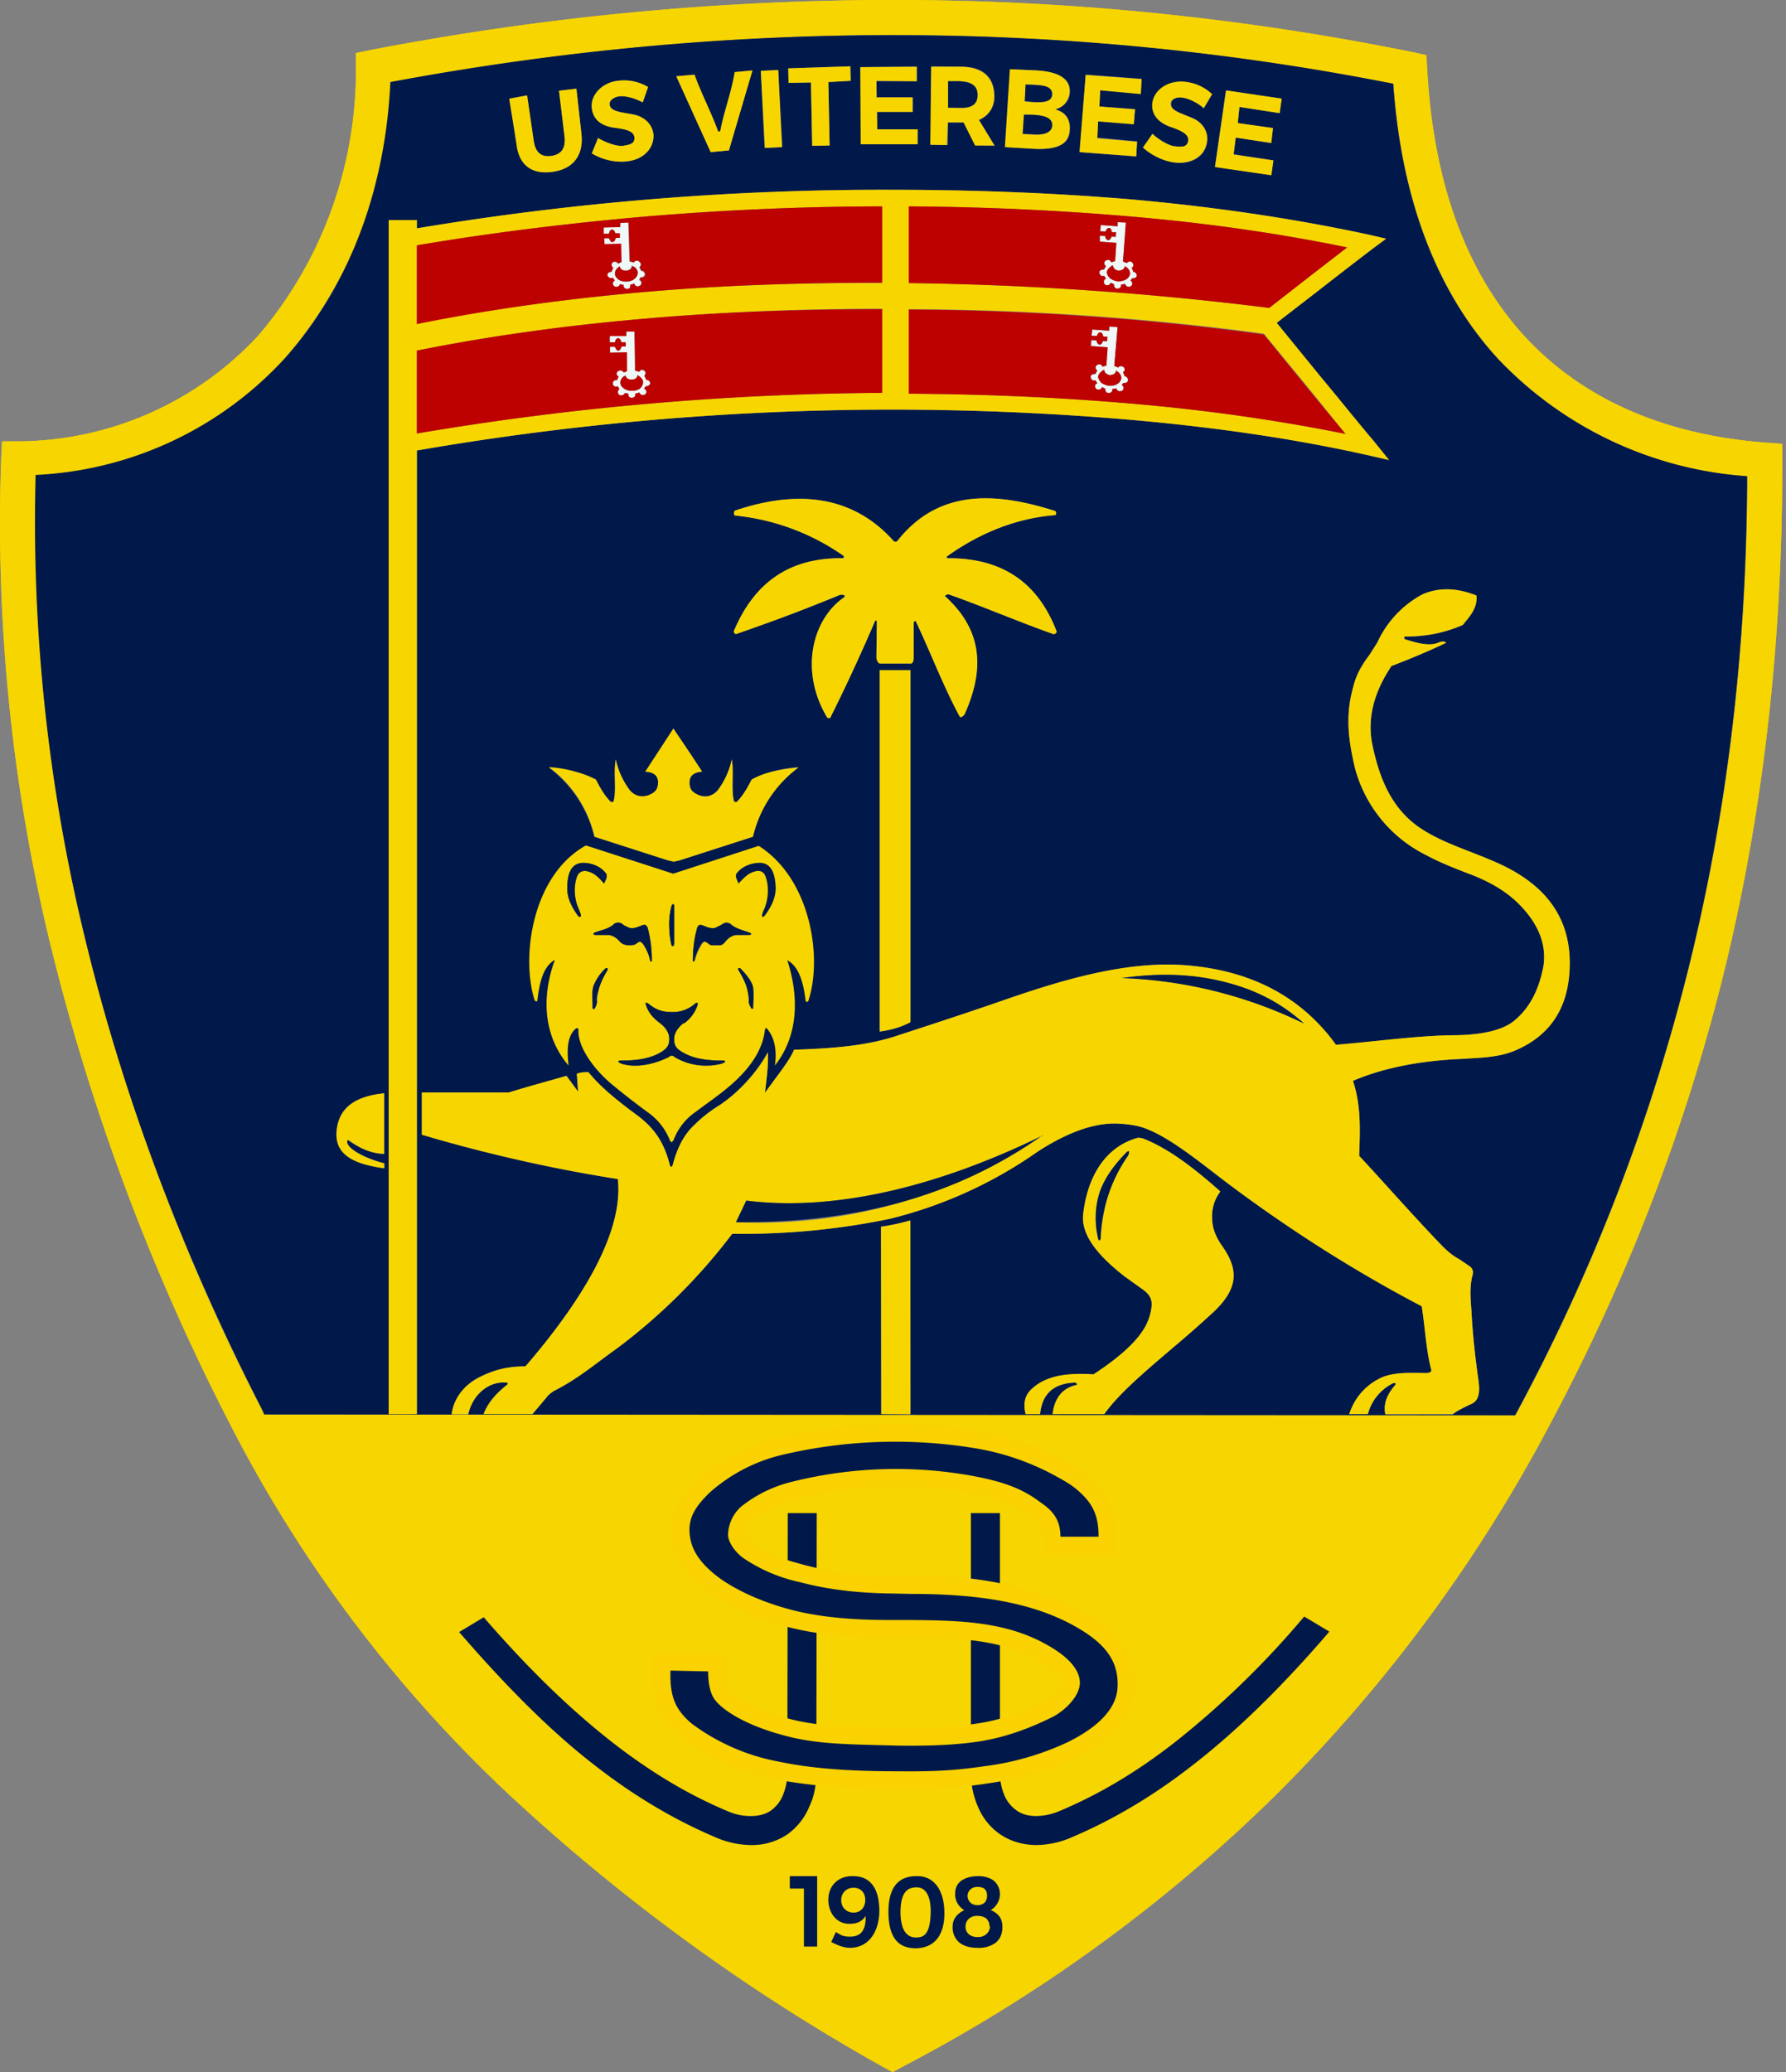 <svg xmlns="http://www.w3.org/2000/svg" width="431" height="500" fill="none"><rect width="100%" height="100%" fill="#808080" stroke="none"/><path fill="#F7D500" fill-rule="evenodd" d="M89.3 12.1A666.3 666.3 0 0 1 216.3 0 630 630 0 0 1 341 12.6l3.2.7.2 3.2c1.5 28.4 9.9 49.6 23.2 64.3 14.4 15.8 34.6 24.2 58.5 26l4 .3v3.9c.1 47.1-5.3 89.3-15.1 127.7-9.9 38.5-24 73.3-41.3 105.6a367.7 367.7 0 0 1-66 89 377 377 0 0 1-90.3 65.6l-2 1.1-2-1.1a466.5 466.5 0 0 1-91-66.3 326 326 0 0 1-66.8-88.8 525 525 0 0 1-43.7-117A430.5 430.5 0 0 1 .3 110.5l.2-4h3.9a79.5 79.5 0 0 0 58-25.6 98.6 98.6 0 0 0 23.5-64.7v-3.4l3.4-.7Zm276.3 329.4-301.8-.2-.7-1.3a516.6 516.6 0 0 1-43-115.1A423 423 0 0 1 8.7 114.7a87 87 0 0 0 60-28.2 105.9 105.9 0 0 0 25.6-66.7c41.2-7.7 82-11.4 122.2-11.4 40.7.1 80.8 4.1 119.8 11.8 2 28.8 11 50.8 25.2 66.3a91.5 91.5 0 0 0 60.2 28.4c-.1 44.7-5.5 85-14.9 121.7a461 461 0 0 1-41.1 105Z" clip-rule="evenodd"/><path fill="#F7D500" fill-rule="evenodd" d="M89.3 12.1A666.3 666.3 0 0 1 216.3 0 630 630 0 0 1 341 12.6l3.2.7.2 3.2c1.5 28.4 9.9 49.6 23.2 64.3 14.4 15.8 34.6 24.2 58.5 26l4 .3v3.9c.1 47.1-5.3 89.3-15.1 127.7-9.9 38.5-24 73.3-41.3 105.6a367.7 367.7 0 0 1-66 89 377 377 0 0 1-90.3 65.6l-2 1.1-2-1.1a466.5 466.5 0 0 1-91-66.3 326 326 0 0 1-66.8-88.8 525 525 0 0 1-43.7-117A430.5 430.5 0 0 1 .3 110.5l.2-4h3.9a79.5 79.5 0 0 0 58-25.6 98.6 98.6 0 0 0 23.5-64.7v-3.4l3.4-.7Zm82 372.2c-4.5-3.2-8.2-7.3-9-13-.9-6 1.8-10 5.8-14 5.4-5.5 13-8.5 20.2-10.5a123 123 0 0 1 48.7-1.3 66.4 66.4 0 0 1 20.2 7.2 27 27 0 0 1 8 6.1c3.2 3.6 4.2 7.4 4.2 12v4.3l-17.7-.2v-4.1c-.1-2.8-1.4-3.6-3.5-5.1-4.2-3.2-8.9-4.4-14-5.4a101 101 0 0 0-41.7 1.3 28.3 28.3 0 0 0-11 5.2c-.8.7-1.6 2.3-1.6 3.4.2.7 1.5 2 2 2.5 2.8 1.9 5.4 3 8.2 3.8v-11.4h7v13.3c5.9 1.4 12 1.8 18 1.8l4.7.2c4.7 0 9.6.2 14.5.6v-16h7v17a63 63 0 0 1 18.8 6c7.7 4 14 9.4 13.9 18.8-.2 8.4-7.7 14-14.5 17.4a66 66 0 0 1-18 5.7c.1 1.1.4 2.2.8 3.1.7 1.7 1.7 3 3 3.9 1.4.9 3 1.3 4.9 1.3 1.7 0 3.7-.4 5.8-1.3a124 124 0 0 0 27.9-16.7c9.8-7.7 19.9-17.3 30.8-30l6 3.6a236.1 236.1 0 0 1-32.6 32c-10.2 7.9-20 13.6-29.4 17.6a22 22 0 0 1-8.5 1.8c-3.3 0-6.3-.9-8.7-2.5-2.5-1.7-4.4-4-5.6-7-.7-1.4-1.1-3-1.3-4.8a213.8 213.8 0 0 1-37.8-.2c-.3 1.8-.7 3.5-1.4 5-1.2 3-3.1 5.3-5.5 7a15.4 15.4 0 0 1-8.7 2.5 22 22 0 0 1-8.6-1.8c-9.4-4-19.2-9.7-29.4-17.7-10.2-7.9-21-18.7-32.4-31.9l6-3.6c10.8 12.7 20.8 22.3 30.7 30 9.7 7.6 19 13 27.8 16.7 2.2 1 4.1 1.3 5.9 1.3 1.8 0 3.5-.4 4.8-1.3a8.5 8.5 0 0 0 3-3.9c.4-1 .7-2 .9-3.2l-2.7-.5a55 55 0 0 1-23.1-10.3c-5.4-4.5-6.7-9.2-6.5-16l.2-4.2 17.4.4v4c0 1 0 3.7.8 4.5 2.8 3.2 9.7 5.7 14 7v-22.1a57.9 57.9 0 0 1-18.7-8.3Zm194.3-42.8-301.8-.2-.7-1.3a516.6 516.6 0 0 1-43-115.1A423 423 0 0 1 8.7 114.7a87 87 0 0 0 60-28.2 105.9 105.9 0 0 0 25.6-66.7c41.2-7.7 82-11.4 122.2-11.4 40.7.1 80.8 4.1 119.8 11.8 2 28.8 11 50.8 25.2 66.3a91.5 91.5 0 0 0 60.2 28.4c-.1 44.7-5.5 85-14.9 121.7a461 461 0 0 1-41.1 105ZM214.3 461.3c0-5.9 2.5-8.7 7-8.6 3.9 0 6.6 3.1 6.6 9 0 5.7-2.8 8.4-7 8.4-4.5 0-6.6-3.1-6.6-8.8Zm16.2-4.4c0-1.5.6-2.6 1.8-3.3 1-.6 2.3-.9 3.8-.9s2.7.4 3.6 1c1 .8 1.6 2 1.6 3.3 0 1.6-.8 3-2.2 3.9 1.9.8 2.8 2.1 2.8 4 0 1.8-.6 3-1.8 4a7 7 0 0 1-4.2 1.1c-1.8 0-3.2-.4-4.3-1.2a4.7 4.7 0 0 1-1.7-4c0-1.8 1-3 2.8-4a4.4 4.4 0 0 1-2.2-3.9ZM194 469.8v-14.1h-3.4v-3h6.6v17H194Zm6-11.4c0-3.5 2.4-5.8 5.8-5.7 4.1 0 6.4 2.8 6.4 8.4 0 4.2-2 8.8-7 8.9-1.6 0-3-.6-4.6-1.4l1.1-2.4c1 .5 1.4 1.1 3.4 1.1 2.3 0 3.9-1.1 3.8-5-1.1 1.7-2.6 1.9-4 1.9-3 0-5-2.6-5-5.8Z" clip-rule="evenodd"/><path fill="#00194A" fill-rule="evenodd" d="M93.8 341.2V53.1h6.8v2a682.2 682.2 0 0 1 114.8-9.3c19 0 38.3.7 57.4 2.3 19.1 1.7 38.3 4.4 57.4 8.5l4.3 1-3.5 2.6-12.3 9.5-10.6 8.2 11 13.5c4.2 5 8.3 10.2 12.4 15l3.7 4.6-5.7-1.3c-18-4-36.6-6.6-55.5-8.3a672.9 672.9 0 0 0-173.4 7.3v232.5h-6.8Zm56.4-84.5c-1-.2-1.6-.8-.1-.8 3.4 0 6.7-.4 9.4-2 1.3-.7 2.1-1.6 2-3.2 0-1.4-1-2.8-2.2-3.8a8.6 8.6 0 0 1-3.5-4.6c0-.3.2-.5.7-.1 1.6 1.3 3.1 2 5.6 2a8 8 0 0 0 5.6-2c.5-.4.8-.2.7 0-.6 2.3-2 3.6-3.5 4.7-1.3 1-2.2 2.4-2.2 3.8-.1 1.6.6 2.5 2 3.2 2.7 1.6 6 2 9.4 2 1.5 0 .8.6 0 .8-4 1.2-8 0-11.4-1.7-.1-.1-.2-.3-.6-.3-.3 0-.5.2-.6.3-2.7 1.4-7.4 3-11.3 1.7Zm12.2 24.2c1-3.7 2.6-7 4.9-9.2 2-2 3.7-3.4 6.3-5 5.3-3.5 9.6-8.9 11.7-12.8.2 3-.4 7-.7 9.8 2.3-3.3 6.1-7.9 7-10.4 8.5-.3 17-.8 24.6-3.3 8.9-2.9 17.8-5.8 26.7-8.9 14.5-5 30.5-9.7 45.2-8 14.2 1.5 26 7.5 34.3 19 9.4-.7 19.7-2.2 28-2.3 6.4 0 12-1 15-3.5 4.4-3.6 6.1-8.5 7-12.8 1.1-6.1-1.8-11.5-6.4-15.9-3.2-3-7-5-10.8-6.5-3.7-1.4-7.8-3-10.9-4.7a32.9 32.9 0 0 1-17.3-21c-1.4-6-2.5-12.2-.5-19.4.7-2.9 1.8-5.1 4-8l1.9-3a25 25 0 0 1 10.7-11.5c4.6-2.1 9.2-1.4 13.2.2.3 3-1.6 5-3.3 7.1-3.9 1.7-8.4 2.8-13.9 2.8-.3 0-.5.5.1.7 2.6.8 5.7 1.7 7.8.8.8-.3 1.4-.5 2 0-4.2 2-8.8 4-13.2 5.6-4.7 7-5.8 13.3-4.6 19.1 1.6 7.6 4.3 14.7 10.8 19.5 5.9 4.2 13.1 6 20.2 9.3 10 4.7 17 12.2 16.6 24.8-.3 9.6-4.5 16.4-13.2 20.1-4.1 1.7-8.3 1.7-12.7 2-9.6.4-18.7 2-26.4 5.3 2 6 1.7 12 1.5 18.1 6.7 7.2 12.6 14 20 21.7 1.1 1.2 2.7 2.5 4.1 3.2l2.5 1.7c.9.6 1 1.5.7 2.4-.7 2.8-.4 5.6-.2 8.6.3 5.7.9 11 1.7 16.7.3 2.2.3 4.6-1.6 5.5-1.5.7-3.6 1.7-4.6 2.6h-16.3c-.5-2.7.5-4.9 2.3-7 .5-.6-.2-.7-.5-.5a11.6 11.6 0 0 0-6 7.4h-4.5c1.4-4.2 4.2-7.2 8-8.9 3.3-1.3 7-1 10.7-1 .7 0 1.2-.3 1.1-.8-1.2-4.3-1.5-10.2-2.3-15.3-16.6-8.7-32-18.6-46.2-29.2-7.1-5.3-15.7-12.7-22.4-14.3-1.9-.4-3.9-.6-5.9-.6-5.9.1-12.2 2.9-18.3 6.8a106 106 0 0 1-35.6 16.2 174.8 174.8 0 0 1-38 3.6 139.6 139.6 0 0 1-28 27.8c-4.8 3.4-9 7-14.4 9.8a7 7 0 0 0-2 1.4l-3.8 4.5h-11.8c1-2.6 2.9-4.9 5.6-7 .5-.4.2-.6-.3-.6-4-.3-7.9 2.8-9 7.7h-4c.5-3.9 3-7.1 6.6-9 3.5-1.7 6.6-2.6 11.2-2.6 12.5-14.5 23.8-31.7 22.3-45.2a368.9 368.9 0 0 1-47.3-10.7v-10.2h21l13.9-4 2.8 3.8-.3-4.3c1-.4 1.9-.4 2.8-.4 2.8 3.5 6.8 6.8 11.2 10 3.6 2.6 6.8 5.8 8.4 12.3.2.8.6.7.8-.1Zm50.2 60.3V296a52 52 0 0 0 7-1.5l.1 46.8-7-.1Zm-148.8.1 301.8.2.6-1.1a461 461 0 0 0 40.5-103.8c9.4-36.8 14.8-77 14.9-121.7a91.5 91.5 0 0 1-60.2-28.4C347.2 71 338.2 49 336.2 20.2c-39-7.7-79-11.7-119.8-11.7-40.2-.1-81 3.6-122.2 11.3-1.2 26-10 49.5-25.6 66.8a87 87 0 0 1-60 28A423 423 0 0 0 20.2 225c9 37.9 23.2 76.3 43 115l.6 1.4Zm17.4-68.1c.4-6.3 5-8.7 11.5-9.4v14.7c-3-.3-5.4-1.1-8.3-3.1-.5-.5-.7-.2-.6.4.3 1.6 4.7 3.8 9 4.9v1.2c-6.6-1-12-2.8-11.6-8.7Zm95.9-121c4.7-11.1 12.9-17.7 26.3-17.5.3 0 .3-.6 0-.7a55.1 55.1 0 0 0-26-9.6c-.3 0-.4-1 0-1.2 15.4-5.2 28.6-3.5 38.3 7.4.2.2.6.1.8 0 9.8-12.5 23.4-12 38.1-7.3.4.2.3 1 0 1-8.9.7-17.7 4-26 9.9-.2 0-.1.5 0 .5 12.4-.1 21.6 5.1 26.4 17.7 0 .3-.5.7-.8.6-8.5-3-16.8-6.6-25.3-9.6-.3 0-1 .3-.8.5 9.5 8.6 9.2 18.3 4.7 28.4-.2.4-1 1-1.2.6-4-7.4-7-15.4-10.6-23-.1-.1-.5 0-.5.4v7.8c0 .7 0 2-.7 2h-7.3c-.6.1-1-.9-1-1.5l.1-8.6c0-.4-.3-.4-.5 0-3.3 7.7-6.9 15.5-10.7 23.1-.1.3-.7.2-.8 0-6.7-11.2-3.6-23.6 4-28.9.7-.5-.2-1-1.3-.5-8.5 3.5-16 6.3-24.7 9.3-.2 0-.6-.5-.5-.7Zm-29 41c.7-2.7-.1-6.8.5-10a19 19 0 0 0 3.4 7.5c1.5 1.7 3.5 1.9 5.3.8.9-.5 1.6-1.2 1.5-2.8 0-1.6-1.2-2.4-3-2.5l6.7-10.4 7 10.4c-2 .1-3.1 1-3.1 2.5 0 1.6.6 2.3 1.5 2.8 1.8 1 3.8.9 5.3-.8a19 19 0 0 0 3.4-7.4c.6 3.1-.2 7.2.5 10 0 .3.7.3.8.1 1.6-1.6 2.4-3.4 3.5-5.3a30 30 0 0 1 11.3-3 29 29 0 0 0-11 16.8l-17.7 5.7-1.4.3-1.4-.3-17.8-5.7a29 29 0 0 0-11-16.7c4 .4 8 1 11.4 2.9 1 2 2 3.7 3.5 5.3.1.2.7.2.8-.1Zm64.2 55.7v-87.2h7.4v84.9c-2.1 1.2-4.6 2-7.4 2.3Zm49.1 44c1.1-9.4 5.6-16.2 13-18.3.4-.1 1 0 1.4.1 6 2.4 12.2 7 18.7 12.8a9.8 9.8 0 0 0-2 6.4c0 2.4.9 4.6 2.4 6.7 1.6 2.3 2.8 4.6 2.8 7.2 0 4-3.1 7.3-6.2 10-8.4 7.8-20.1 16.4-25 23.4H254c.5-3.7 2.2-6.2 5.7-7 .5 0 0-.6-.3-.6-5.8.3-8 3.4-8.4 7.6h-3.5c-.5-2-.5-4.3 1.5-6 3.8-3.6 9.3-3.9 14.9-3.5 5.2-3.5 9.6-7 12-10.8a13 13 0 0 0 2-5.6c.2-1.9-.6-3-1.9-4l-4.6-3.3c-6.4-5-10.6-10-10-15.1ZM137 214.3c0-3 .7-6 3.6-6 2.1-.1 4.7.9 5.9 2.7v.7c0 .5-.4 1-.6 1.5-1.2-1.3-2.3-2.6-4.2-3-1-.2-1.9.3-2.3 1.2-.8 2-1 5.2.4 8l.5 1.7c0 .2-.5.2-.7 0-1.2-1.8-2.7-4.2-2.6-6.8Zm24.6 8.6c0-1.5.2-3 .6-4.4 0-.3.5-.6.5.2l.1 9c0 .7-.6.9-.7 0-.4-1.6-.5-3-.5-4.8Zm5.7 8.8c0-2.6.3-5.2 1-7.8.3-.7.6-.9 1.4-.6l1.3.5c.7.2 1.2.3 1.9 0 .6-.3 1-.4 1.6-.9.6-.4 1.4-.3 1.9.1 1.2 1.1 3 1.4 4.7 2 .5.3.3.6-.3.6H178c-1 .1-1.8.5-2.4 1-.6.6-1 1.5-2 1.4-.5 0-1.2.2-1.8 0-.5 0-.8-.4-1.2-.6-.5-.4-.9 0-1.2.4-.8 1.2-1.4 2.6-1.7 4 0 .3-.4.3-.4 0Zm14.5 11.5c0 .5 0 .4 0 0Zm-28.1-19.4 1.3-.5c.8-.3 1.1 0 1.3.6.8 2.6 1 5.2 1.1 7.8 0 .4-.4.4-.4 0-.3-1.3-.9-2.7-1.7-4-.3-.4-.7-.7-1.2-.3-.4.2-.7.6-1.2.7a4 4 0 0 1-1.9 0c-1-.3-1.3-.9-2-1.5-.5-.5-1.4-.9-2.3-1h-2.8c-.6 0-.8-.3-.3-.5 1.7-.7 3.5-1 4.7-2.1.5-.4 1.3-.5 1.9 0l1.6.8c.7.3 1.2.2 1.9 0Zm27.7 19.5c-.4-.6-.6-1.2-.6-1.8 0-1-.1-1.6-.3-2.4-.3-1.7-1.2-3.3-2.2-5-.2-.5.2-.7.6-.3 1.2 1.3 2.5 2.8 2.8 4.2.4 1.4.2 4.3.1 5.2 0 .2-.2.4-.4 0Zm-35.3-9.5c.4-.4.8-.2.6.2-1 1.8-1.8 3.4-2.2 5-.2.9-.3 1.6-.3 2.5 0 .4-.2 1.2-.5 1.8-.3.5-.6 0-.6-.1 0-1.8-.3-3.3.2-5.2.3-1.4 1.6-3 2.8-4.2Zm75.4-199h-13.7l-.1-18.6 13.6-.1v3.5h-9.8l.1 3.9h8.7V27h-8.6v4.2h9.8v3.5Zm52.8 3-13.7-1.1L262 18l13.5 1-.2 3.6-9.8-.9-.2 4 8.6.6-.3 3.6-8.6-.7-.2 4 9.6.9-.2 3.5Zm8.5 1.3c-2.4-.4-5-1.7-6.9-3.5l2.3-3.3c1.2 1.2 3.8 2.9 5.4 3 1.7.2 3 .2 3.2-1.2.4-1.9-2.3-2.8-4.5-3.6-2.8-1-4.5-3-4-5.9.4-3 3.7-5.2 7.5-4.8 3 .3 4.5 1.1 6.7 3l-2 3.3a11.7 11.7 0 0 0-4.8-2.5c-1.4-.3-3 .2-3 1.2-.3 1.2.6 1.8 2.2 2.5l2.7 1.1c2.6 1 4.2 3.4 3.7 6-.5 3.4-3.9 5.6-8.5 4.7Zm-47.4-4-2.8-5.5h-3.8l-.1 5.4h-4.1l.2-19 7.3.1c5.4 0 7.9 2.8 7.9 7.2 0 3-1.8 4.8-3.7 5.7l3.8 6.2-4.7-.1Zm7.2.4 1.2-18.8 6.4.3c4.3.3 8.2 1.5 8 5.2 0 1.7-1.3 3.7-3.5 4.1v.1c2.6.7 3.7 2.5 3.5 5-.2 4.2-4.5 4.7-8.7 4.5l-6.9-.4ZM150.2 39c-2.4 0-5-.6-7.4-2l1.6-3.7c1.4 1 4.3 2 5.9 1.9 1.7-.3 2.9-.5 2.8-1.9 0-1.9-2.8-2.2-5.1-2.6-3-.4-5-2-5.2-4.9-.2-3 2.6-5.9 6.3-6.3 3-.3 4.7.2 7.3 1.5l-1.3 3.7c-1.9-1-3.8-1.5-5.3-1.5-1.4 0-2.8.8-2.7 2 0 1 1 1.5 2.8 1.9l2.8.5c2.8.5 4.8 2.4 5 5 .1 3.4-2.7 6.3-7.4 6.4Zm25.7-2.7-4.4.4-8.3-18.3 4.4-.3c1.6 4.7 4 9 5.7 13.7h.5c1-5 2.7-9.5 3.5-14.4l4.2-.4-5.6 19.3Zm12.8-.8-4.2.2-.9-18.6 4.2-.2 1 18.6Zm11.5-.4H196l-.3-15.2-5.4.1v-3.5l14.9-.5v3.5l-5.3.3.3 15.3Zm-66.4 6.3c-4.7.8-8.3-1-9-6.1l-1.9-11.4 4.3-.8 1.6 10.9c.5 3.4 2.4 4 4.5 3.6 2-.4 3.3-1.6 3-4.8l-1.4-10.9 4.2-.5 1.2 10.8c.6 5-1.8 8.4-6.5 9.2Zm173 .8-13.6-1.9 2.6-18.4 13.5 1.9-.5 3.5-9.7-1.5-.4 3.9 8.5 1.2-.5 3.6-8.5-1.3-.5 4 9.6 1.5-.5 3.5Z" clip-rule="evenodd"/><path fill="#F7D600" fill-rule="evenodd" d="m293.2 40.3 13.6 2 .5-3.6-9.6-1.4.5-4.1 8.6 1.3.4-3.6-8.5-1.2.4-3.9 9.7 1.5.5-3.5-13.4-2-2.7 18.5ZM246.8 32.3l.3-4.7 2.4.1c2.3.2 4.6.6 4.4 2.8-.2 1.7-2.4 2.1-4.6 2l-2.5-.2Zm.5-7.8.2-4.1h2c2 .2 4.3.3 4.4 2.3 0 2-2.6 2-4.6 2l-2-.2Zm-4.8 11 6.9.4c4.2.2 8.5-.3 8.7-4.5.2-2.5-.9-4.3-3.5-5a4.5 4.5 0 0 0 3.5-4.2c.2-3.7-3.7-5-8-5.2l-6.4-.3-1.2 18.8ZM240 35.2l-3.8-6.3c2-.8 3.7-2.6 3.7-5.6 0-4.4-2.5-7.1-8-7.2h-7.2l-.2 18.8 4 .1.2-5.5h3.8l2.8 5.6h4.7Zm-11.2-15.6h2.6c2.2 0 4.6.6 4.5 3.5 0 2.4-2 3-4.1 3l-3-.2v-6.3ZM196 35.2l4.2-.1-.3-15.3 5.4-.3-.1-3.5-15 .5.1 3.5 5.4-.1.3 15.3ZM184.5 35.7l4.2-.2-.9-18.6-4.2.2 1 18.6ZM171.5 36.7l4.4-.4 5.7-19.3-4.3.4c-.8 5-2.6 9.4-3.5 14.3h-.5c-1.7-4.7-4-9-5.7-13.7l-4.4.4 8.3 18.3ZM142.8 37c2.3 1.4 5 2.1 7.5 2 4.7-.1 7.5-3 7.4-6.4-.2-2.6-2.2-4.5-5-5l-2.8-.5c-1.8-.4-2.7-.9-2.8-2 0-1 1.3-1.8 2.7-1.9 1.5 0 3.4.5 5.3 1.5l1.3-3.7a11.2 11.2 0 0 0-7.3-1.5c-3.7.4-6.5 3.3-6.3 6.3.2 3 2.2 4.5 5.2 5 2.3.3 5.1.6 5.1 2.5 0 1.4-1.1 1.6-2.8 1.9-1.6.2-4.5-1-6-1.9l-1.5 3.8ZM124.7 35.3c.8 5.2 4.4 6.9 9 6.1 4.8-.8 7.2-4.1 6.6-9.2l-1.2-10.8-4.2.5 1.3 10.9c.4 3.2-.9 4.4-3 4.8-2 .3-3.9-.2-4.4-3.6L127.2 23l-4.3.8 1.8 11.4Z" clip-rule="evenodd"/><path fill="#00194A" fill-rule="evenodd" d="M238.8 464.9c0-.9-.3-1.5-.8-2-.6-.4-1.2-.6-2-.6a3 3 0 0 0-2.1.6c-.6.5-.9 1.2-.9 2s.3 1.4.9 1.9c.5.4 1.2.6 2 .6a3 3 0 0 0 2-.6c.6-.5 1-1.1 1-2Zm-.6-7.4c0-1.5-.7-2.2-2.3-2.2-.7 0-1.3.2-1.7.6a2 2 0 0 0-.7 1.6c0 .7.3 1.2.7 1.6.4.4 1 .6 1.7.6s1.2-.2 1.7-.6c.4-.4.6-1 .6-1.6Zm3.7 7.5c0 1.7-.6 3-1.8 3.9a7 7 0 0 1-4.2 1.1c-1.8 0-3.2-.4-4.3-1.2a4.7 4.7 0 0 1-1.7-4c0-1.7 1-3 2.8-3.9a4.4 4.4 0 0 1-2.2-4c0-1.4.6-2.6 1.8-3.3 1-.6 2.3-.9 3.8-.9s2.7.4 3.6 1c1 .8 1.6 2 1.6 3.3 0 1.6-.8 3-2.2 3.9 1.9.8 2.8 2.1 2.8 4ZM224.6 461.3c0-4-1.3-5.9-3.4-5.9-2.4 0-3.8 1.4-3.9 5.8 0 5.2 2 6.3 3.7 6.3 1.8 0 3.5-.5 3.6-6.2Zm3.3.4c0 5.7-2.8 8.4-7 8.4-4.5 0-6.5-3.1-6.5-8.8 0-5.9 2.4-8.7 7-8.6 3.8 0 6.5 3.1 6.5 9ZM208.8 458.4c0-1.6-1-2.9-2.8-2.9-1.8 0-3 1.3-3 3s1.2 3 3 3 2.8-1.4 2.8-3Zm3.4 2.7c0 4.2-2 8.8-7 8.9-1.6 0-3-.6-4.6-1.4l1.1-2.4c1 .5 1.4 1.1 3.4 1.1 2.3 0 3.9-1.1 3.8-5-1.1 1.7-2.6 1.9-4 1.9-3 0-5-2.6-5-5.8 0-3.5 2.5-5.8 6-5.7 4 0 6.3 2.8 6.3 8.4ZM194 469.8v-14.1h-3.4v-3h6.6v17H194Z" clip-rule="evenodd"/><path fill="#F7D600" fill-rule="evenodd" d="M275.8 35.6c2 1.8 4.5 3 6.9 3.5 4.6.8 8-1.4 8.5-4.7.5-2.6-1.1-5-3.7-6l-2.7-1.1c-1.6-.7-2.4-1.4-2.3-2.5.2-1 1.7-1.5 3-1.2 1.5.2 3.3 1.1 5 2.5l2-3.4a11.2 11.2 0 0 0-6.8-3c-3.8-.3-7.1 1.9-7.6 5-.4 2.8 1.3 4.7 4 5.8 2.3.8 5 1.7 4.6 3.6-.3 1.4-1.5 1.4-3.2 1.2-1.5-.1-4.2-1.8-5.4-3l-2.3 3.3ZM260.5 36.7l13.7 1 .2-3.5-9.6-.8.2-4.1 8.6.7.3-3.6-8.6-.7.2-3.9 9.8.9.2-3.6-13.5-1-1.5 18.6ZM207.7 34.8h13.7v-3.6h-9.7l-.1-4.2h8.6v-3.5h-8.7v-4l9.7.1v-3.5l-13.6.1.1 18.6Z" clip-rule="evenodd"/><path fill="#EFF7F7" fill-rule="evenodd" d="M153.8 63c-.5 0-.9.3-.9.8 0 .4.3.8.8.8s.9-.3.9-.7c0-.5-.3-.8-.8-.9Z" clip-rule="evenodd"/><path fill="#EFF7F7" fill-rule="evenodd" d="M149.6 64.3c-.2 0-.3.2-.5.3-.5.4-.7.9-.7 1.4 0 .6.3 1 .8 1.4.5.4 1.2.6 2 .6s1.5-.3 2-.8c.4-.3.7-.8.7-1.4 0-.5-.3-1-.8-1.4l-.7-.3v.1c0 .6-.6 1-1.3 1.1-.8 0-1.5-.4-1.5-1Zm4.6 0c.1-.1.3-.3.3-.6 0-.4-.4-.8-.9-.8-.3 0-.6.2-.8.5-.2-.2-.6-.2-.9-.3l-.3-9.4h-2v1l-4 .2v1.5h1.3c.1-.6.4-1 .7-1 .4 0 .7.4.8.9h1l.1 1-1 .1c-.1.6-.4 1-.8 1-.3 0-.6-.4-.8-1l-1.2.1V59l4-.1.2 4.4a4 4 0 0 0-.8.4.9.9 0 0 0-.8-.5c-.4 0-.8.3-.8.8 0 .3.2.6.4.7-.1.3-.3.6-.3 1h-.2c-.5 0-.8.3-.9.7 0 .4.4.8.9.8h.4l.5.6c-.3.1-.5.4-.5.7 0 .4.4.8.8.8.5 0 .9-.3 1-.7l.8.3v.1c0 .5.3.8.8.8s.9-.3.9-.7v-.3c.3 0 .6-.2 1-.4 0 .4.3.7.7.7.5 0 .9-.3 1-.8 0-.3-.3-.6-.6-.7l.3-.7h.2c.4 0 .8-.3.9-.7 0-.4-.4-.8-.9-.8l-.5-1ZM151 90.6l-.6.3c-.4.4-.7.9-.7 1.4 0 .6.3 1 .8 1.4.5.4 1.2.6 2 .6s1.5-.2 2-.6c.4-.4.7-1 .7-1.4 0-.6-.3-1-.8-1.4l-.6-.4v.1c0 .6-.6 1-1.4 1-.8 0-1.4-.4-1.4-1Zm4.5.2.3-.6c0-.4-.3-.8-.8-.9-.3 0-.6.2-.8.5-.3-.2-.6-.3-1-.3V80h-2v1h-4v1.6h1.2c.1-.6.4-1 .8-1 .3 0 .6.4.7 1l1-.1.1 1.1h-1c-.2.6-.4 1-.8 1-.3 0-.6-.4-.8-1h-1.2v1.5h4l.1 4.4a4 4 0 0 0-.8.3.9.9 0 0 0-.8-.5c-.4 0-.8.3-.9.8 0 .3.2.6.5.7l-.4 1h-.2c-.4-.1-.8.2-.8.7 0 .4.3.8.8.8h.4l.4.6c-.2.1-.4.4-.4.7 0 .4.3.8.8.8.4 0 .8-.3.9-.6l.9.2v.2c-.1.4.3.8.7.8.5 0 .9-.3 1-.7l-.1-.3 1-.3c0 .3.4.6.8.6.5 0 .9-.3.9-.7 0-.4-.2-.7-.6-.8l.4-.6h.2c.4 0 .8-.3.9-.7 0-.5-.4-.9-.8-.9h-.1l-.5-1ZM268.6 64c-.2 0-.4.2-.5.3-.5.3-.9.8-1 1.3 0 .6.3 1 .7 1.5.5.4 1.2.7 2 .8.8 0 1.5-.2 2-.5s.8-.8.9-1.3c0-.6-.2-1.1-.7-1.5l-.6-.4v.1c0 .6-.7 1-1.5 1-.7-.1-1.3-.6-1.3-1.2Zm4.5.6c.2-.1.4-.3.4-.5 0-.5-.3-.9-.7-1-.4 0-.7.1-.9.4l-.9-.4.7-9.4-2-.1v1l-4-.3-.2 1.5h1.3c.2-.5.5-.8.8-.8.4 0 .6.4.7 1h1v1.2l-1-.1c-.2.5-.6 1-.9.9-.3 0-.6-.5-.7-1l-1.3-.1v1.4l4 .3-.3 4.4a4 4 0 0 0-1 .3.9.9 0 0 0-.6-.6c-.5 0-1 .3-1 .7 0 .3.1.6.4.8l-.5.9h-.1c-.5-.1-1 .2-1 .6 0 .4.3.8.7 1l.5-.1.4.7c-.3 0-.5.3-.5.6-.1.4.2.8.7 1 .4 0 .8-.3 1-.7l.8.4v.1c-.1.5.2.9.7 1 .4 0 .9-.3 1-.7v-.3l1-.2c0 .3.3.6.7.7.4 0 .9-.2 1-.7 0-.3-.2-.6-.5-.8l.4-.6h.1c.5.1 1-.2 1-.6 0-.4-.3-.8-.7-.9h-.1c0-.4-.2-.7-.4-1Z" clip-rule="evenodd"/><path fill="#F7D600" fill-rule="evenodd" d="m162.5 210.8 20.6-6.7c12.6 8 15.4 27 12 37.3 0 .3-.6.6-.7 0-.5-4.3-1.6-8.2-4.4-9.7 3.3 10.3 2 19.1-3 25.4.5-3.5 0-6.8-2-9 0-.2-.3.1-.4.3-.5 5-3.7 9.4-8 13.2-2.7 2.4-5.7 4.4-8.6 6.6a14.5 14.5 0 0 0-5.5 7l-.4.4c-.2 0-.5-.5-.5-.6a15 15 0 0 0-5.4-6.7c-3-2.2-5.8-4.4-8.6-6.7-4.5-3.8-8.3-9.2-8-13.2 0-.2-.4-.4-.5-.3-2.3 1.7-2.3 5.4-1.9 9-5.4-6.3-7-15.3-3.3-25.5-2.8 1.6-3.7 5.4-4.2 9.6 0 .7-.6.4-.7.1-3.3-10.4-.6-30.1 12.4-37.3l21 6.8h.1Zm-.4 44c.4 0 .5 0 .6.2a15 15 0 0 0 11.3 1.7c1-.3 1.6-.8.1-.8-3.4 0-6.7-.4-9.4-2-1.4-.8-2.1-1.6-2-3.3 0-1.4 1-2.7 2.2-3.7a8.6 8.6 0 0 0 3.5-4.6c0-.3-.2-.5-.7-.1a8 8 0 0 1-5.6 2c-2.5 0-4-.7-5.6-2-.5-.4-.8-.2-.7 0 .6 2.2 2 3.6 3.5 4.7 1.3 1 2.2 2.3 2.2 3.7.1 1.7-.7 2.5-2 3.3-2.7 1.6-6 2-9.4 2-1.5 0-.8.5 0 .8 4 1.2 8.7-.3 11.4-1.7.1-.1.3-.3.6-.3Zm16.1-20.8c-.2-.4.2-.6.6-.2 1.2 1.3 2.5 2.8 2.8 4.2.5 2 0 7 .2 5.2 0 0-.2.6-.5 0-.4-.5-.6-1.1-.6-1.7 0-1-.1-1.6-.3-2.4-.3-1.7-1.2-3.4-2.2-5Zm-10.6-2.2c0 .3-.4.3-.4 0 0-2.7.3-5.3 1-7.9.3-.7.6-.9 1.4-.6l1.3.5c.7.2 1.2.3 1.9 0 .6-.3 1-.4 1.6-.9.6-.4 1.4-.3 1.9 0 1.2 1.2 3 1.5 4.7 2.2.5.2.3.5-.3.5H178c-1 0-1.8.5-2.4 1-.6.6-1 1.5-2 1.4-.5 0-1.2.2-1.8 0-.5 0-.8-.4-1.2-.6-.5-.4-.9 0-1.2.4-.8 1.2-1.4 2.6-1.7 4Zm-21 2.2c.2-.4-.2-.6-.6-.2a11.4 11.4 0 0 0-2.8 4.2c-.5 2-.1 3.4-.2 5.2 0 .1.3.6.6 0 .3-.5.5-1.3.5-1.7 0-1 .1-1.6.3-2.4.4-1.7 1.2-3.4 2.2-5Zm-6.4-13c0 .3-.5.3-.7 0-1.2-1.7-2.7-4-2.6-6.7 0-3 .7-6 3.6-6 2.1-.2 4.7.8 5.9 2.7v.7c0 .5-.4 1-.6 1.5-1.2-1.3-2.3-2.6-4.2-3-1-.2-1.9.3-2.3 1.2-.8 2-1 5.2.4 8 .2.6.4 1 .5 1.7Zm16.7 10.8c0 .3.4.3.4 0 0-2.7-.3-5.3-1-7.9-.3-.7-.6-.9-1.4-.6l-1.3.5c-.7.2-1.2.3-1.9 0-.6-.3-1-.4-1.6-.9-.6-.4-1.4-.3-1.9 0-1.2 1.2-3 1.5-4.7 2.2-.5.2-.3.5.3.5h2.8c1 0 1.8.5 2.4 1 .6.6 1 1.2 2 1.4a4 4 0 0 0 1.8 0c.5 0 .8-.4 1.2-.6.5-.4.9 0 1.2.4.8 1.2 1.4 2.6 1.7 4Zm5.7-13.2c0-.7-.4-.4-.5-.1-.4 1.4-.6 2.9-.6 4.4 0 1.7.1 3.2.5 4.9.1.8.7.6.7-.2v-9Z" clip-rule="evenodd"/><path fill="#EFF7F7" fill-rule="evenodd" d="M266.5 89.2c-.2 0-.4.2-.5.3-.5.3-.9.8-1 1.3 0 .6.3 1 .7 1.5.5.4 1.2.7 2 .8.8 0 1.5-.2 2-.5s.8-.8.9-1.3c0-.6-.2-1-.7-1.5l-.6-.4v.1c0 .6-.7 1-1.5 1-.7-.1-1.3-.6-1.3-1.2Zm4.5.6c.2-.1.4-.3.4-.5 0-.5-.3-.9-.7-1-.4 0-.7.1-.9.4-.2-.2-.6-.3-.9-.4l.8-9.4-2-.1v1l-4.1-.3-.2 1.5h1.3c.2-.5.5-.8.8-.8.4 0 .6.4.7 1h1v1.2l-1-.1c-.2.5-.5 1-.9.9-.3 0-.6-.5-.7-1l-1.2-.1-.2 1.4 4.1.3-.3 4.4a4 4 0 0 0-1 .3.9.9 0 0 0-.6-.6c-.5 0-1 .3-1 .7 0 .3.1.6.4.8l-.5.9h-.1c-.5-.1-1 .2-1 .6 0 .4.3.8.7 1l.5-.1.4.7c-.3 0-.5.3-.5.6-.1.4.2.8.7.9.4 0 .8-.2 1-.6l.8.4v.1c-.1.5.2.9.7 1 .4 0 .8-.3 1-.7l-.1-.3 1-.2c0 .3.4.6.8.7.4 0 .9-.2 1-.6 0-.4-.2-.7-.5-.9l.4-.5h.1c.5 0 1-.2 1-.7 0-.4-.3-.8-.7-.9h-.1c0-.4-.2-.7-.4-1Z" clip-rule="evenodd"/><path fill="#F7D600" fill-rule="evenodd" d="m162.6 207.9 1.4-.3 17.7-5.7a29 29 0 0 1 11-16.7c-4 .4-8 1-11.3 2.9-1 2-2 3.7-3.5 5.3-.1.2-.7.2-.8-.2-.7-2.7 0-6.8-.5-10a19 19 0 0 1-3.4 7.5c-1.5 1.7-3.5 1.9-5.3.8-.9-.5-1.6-1.2-1.5-2.8 0-1.6 1.2-2.4 3-2.5-2.2-3.5-4.6-7-6.9-10.4l-6.8 10.4c2 .1 3.1.9 3.1 2.5s-.6 2.3-1.5 2.8c-1.8 1-3.8.9-5.3-.8a19 19 0 0 1-3.4-7.4c-.6 3.1.2 7.2-.5 10 0 .3-.7.3-.8.1-1.6-1.6-2.5-3.4-3.5-5.3a30 30 0 0 0-11.3-3 29 29 0 0 1 11 16.8l17.7 5.7 1.4.3ZM270.7 236c7-1 14.4-1.2 22 .3 7.8 1.6 15 4.4 22 10.6a109 109 0 0 0-44-10.9Zm85.6-92.3c.3 3-1.6 5-3.3 7.1-3.9 1.7-8.4 2.8-13.9 2.8-.3 0-.4.5.1.7 2.6.8 5.7 1.7 7.8.8.8-.3 1.4-.5 2 0-4.2 2-8.8 3.9-13.2 5.6-4.7 7-5.8 13.3-4.6 19.1 1.6 7.6 4.3 14.7 10.8 19.5 5.9 4.2 13.1 6 20.2 9.3 10 4.7 17 12.2 16.6 24.8-.3 9.6-4.5 16.4-13.2 20.1-4.1 1.7-8.3 1.7-12.7 2-9.6.4-18.7 2-26.4 5.3 2 6 1.7 12 1.5 18.1 6.7 7.2 12.6 14 20 21.7 1.2 1.2 2.7 2.5 4.1 3.2l2.5 1.7c.9.6 1 1.5.7 2.4-.7 2.8-.4 5.6-.2 8.6.3 5.7.9 11 1.7 16.7.3 2.2.3 4.6-1.6 5.5-1.5.7-3.6 1.7-4.6 2.5h-16.3c-.5-2.6.5-4.8 2.4-7 .4-.5-.2-.6-.6-.4a11.6 11.6 0 0 0-6 7.4h-4.5c1.4-4.2 4.2-7.2 8-8.9 3.3-1.3 7-1 10.7-1 .7 0 1.2-.3 1.1-.8-1.2-4.3-1.5-10.2-2.3-15.3-16.6-8.7-32-18.6-46.2-29.2-7.1-5.3-15.7-12.7-22.4-14.3-1.9-.4-3.9-.6-5.9-.6-5.9.1-12.2 2.9-18.2 6.8a106 106 0 0 1-35.7 16.2 174.9 174.9 0 0 1-38 3.6 139.7 139.7 0 0 1-28 27.8c-4.8 3.4-9 7-14.4 9.8a7 7 0 0 0-2 1.4l-3.8 4.5h-11.8c1-2.6 2.9-4.9 5.6-7 .5-.4.2-.6-.3-.6-4-.3-7.9 2.8-9 7.6h-4c.5-3.8 3-7 6.6-8.8 3.5-1.8 6.6-2.7 11.2-2.7 12.5-14.5 23.8-31.7 22.3-45.2a369 369 0 0 1-47.3-10.7v-10.2h21c4.5-1.4 9.3-2.7 13.9-4l2.8 3.8-.3-4.3c1-.4 1.9-.4 2.8-.4 2.8 3.5 6.8 6.7 11.2 10 3.6 2.6 6.8 5.8 8.4 12.3.2.8.6.7.8-.1 1-3.8 2.6-7 4.9-9.2 2-2 3.8-3.4 6.3-5 5.3-3.5 9.7-8.9 11.7-12.8.2 3-.4 7-.7 9.8 2.3-3.3 6.1-7.9 7-10.4 8.5-.3 17-.8 24.6-3.3 8.9-2.9 17.8-5.8 26.7-8.9 14.5-5 30.5-9.7 45.2-8 14.2 1.5 26 7.5 34.3 19 9.4-.8 19.7-2.2 28-2.3 6.4 0 12-1 15-3.5 4.4-3.6 6.1-8.5 7-12.8 1.1-6.2-1.8-11.5-6.4-15.9-3.2-3-7-5-10.8-6.5-3.7-1.4-7.8-3-10.9-4.7a32.9 32.9 0 0 1-17.3-21c-1.4-6-2.5-12.2-.5-19.4.7-2.9 1.8-5.1 4-8l1.9-3a25 25 0 0 1 10.7-11.5c4.6-2.1 9.2-1.4 13.2.2ZM177.6 294.9l2.5-5.2c22.5 2.8 47.8-4.1 71.5-15.7a121.5 121.5 0 0 1-74 20.9Z" clip-rule="evenodd"/><path fill="#F7D600" fill-rule="evenodd" d="M274.3 274.6c.5-.1 1.1 0 1.5.1 6 2.3 12.2 7 18.7 12.8a9.9 9.9 0 0 0-2 6.4c0 2.3.9 4.6 2.4 6.7 1.6 2.3 2.8 4.6 2.8 7.2 0 4-3.1 7.3-6.2 10-8.4 7.8-20.1 16.4-25 23.4H254c.5-3.7 2.2-6.2 5.7-7 .5 0 0-.6-.3-.6-5.8.2-8 3.4-8.4 7.6h-3.5c-.5-2-.5-4.3 1.5-6.1 3.8-3.5 9.3-3.8 14.9-3.5 5.2-3.4 9.6-7 12-10.7a13 13 0 0 0 2-5.6c.2-1.9-.6-3-1.9-4l-4.6-3.3c-6.4-5-10.6-10-10-15.1 1.1-9.4 5.6-16.2 13-18.3Zm-2.3 3.3c.6-.5.5.5.2.9-4.1 5.6-6 12-6.6 20.1 0 .4-.5.6-.6 0-.9-4-.8-7.8.4-11.3 1.3-3.7 3.9-7 6.6-9.7ZM219.8 246.6c-2.2 1.2-4.7 1.9-7.5 2.3v-87.2h7.4v84.9Zm-.1 48v46.6h-7l-.1-45.2a52 52 0 0 0 7-1.5Z" clip-rule="evenodd"/><path fill="#F7D600" fill-rule="evenodd" d="M211.6 150c0-.4-.3-.4-.5 0-3.3 7.7-6.9 15.5-10.7 23.1-.1.3-.7.2-.8 0-6.7-11.2-3.6-23.6 4-28.9.7-.5-.2-1-1.3-.5-8.5 3.5-16 6.3-24.7 9.3-.2 0-.6-.5-.5-.7 4.7-11.2 12.9-17.8 26.3-17.6.3 0 .3-.6 0-.7a55.1 55.1 0 0 0-26-9.6c-.3 0-.4-1 0-1.2 15.4-5.2 28.6-3.5 38.3 7.4.2.2.6.1.8 0 9.8-12.5 23.4-12 38.1-7.3.4.2.3 1 0 1-8.9.7-17.7 4-26 9.9-.2 0-.1.5 0 .5 12.4-.1 21.6 5.1 26.4 17.7 0 .3-.5.7-.8.6-8.5-3-16.8-6.6-25.3-9.6-.3 0-1 .3-.8.5 9.5 8.6 9.2 18.3 4.7 28.4-.2.4-1 1-1.2.6-4-7.4-7-15.4-10.6-23-.1-.1-.5-.1-.5.4v7.8c0 .7 0 2-.7 2h-7.3c-.6.1-1-.9-1-1.5l.1-8.6ZM92.7 263.8c-6.5.7-11 3.1-11.5 9.4-.3 5.9 5 7.8 11.5 8.7v-1.2c-4.2-1-8.6-3.3-8.9-5-.1-.5.1-.8.6-.4 2.9 2 5.2 3 8.3 3.1v-14.6Z" clip-rule="evenodd"/><path fill="#F7D600" fill-rule="evenodd" d="M100.6 55.1a682.2 682.2 0 0 1 114.8-9.3c19 0 38.3.7 57.4 2.3 19.1 1.7 38.3 4.4 57.4 8.5l4.3 1-3.5 2.6a962 962 0 0 0-12.3 9.5l-10.6 8.2 11 13.5c4.2 5 8.3 10.2 12.4 15l3.7 4.6-5.7-1.3c-18-4-36.6-6.6-55.5-8.3a673 673 0 0 0-173.4 7.3v232.5h-6.8V53.1h6.8v2Zm0 23c18.3-3.6 36.9-6.1 55.6-7.7 18.6-1.6 37.6-2.2 56.7-2.1V49.8a684.5 684.5 0 0 0-112.3 9.4v19Zm118.7-9.8a779.3 779.3 0 0 1 87 6l10-7.8 8.8-6.8c-17.5-3.6-35-6-52.7-7.5a675.7 675.7 0 0 0-53.1-2.4v18.5ZM305 80.5a654.7 654.7 0 0 0-85.7-5.9V95c18.6.1 37 .9 55 2.5 17.2 1.5 34 3.9 50.4 7.2L316 93.9l-11-13.4Zm-92.1-6c-18.8 0-37.6.7-56.2 2.3-19 1.6-37.7 4.1-56.1 7.8v20a691.7 691.7 0 0 1 112.3-9.8V74.6Z" clip-rule="evenodd"/><path fill="#BD0000" fill-rule="evenodd" d="M156.3 52.2c-19.5 1.7-38.1 4-55.7 7v19c18.3-3.7 36.9-6.2 55.6-7.8 18.6-1.6 37.6-2.2 56.7-2.2V49.8c-19.3 0-38.3.9-56.6 2.4ZM148 64.6a.8.8 0 0 1-.4-.7c0-.5.4-.8.8-.8s.7.2.8.5l.8-.4-.1-4.4-4 .1-.1-1.4h1.2c.2.5.5 1 .8.9.4 0 .7-.4.8-1h1v-1.1h-1.1c-.1-.5-.4-.9-.8-.9-.3 0-.6.4-.7 1h-1.3v-1.5l4-.1v-1l2-.1.3 9.4c.3 0 .7.1 1 .3 0-.3.4-.5.7-.5.3 0 .5.1.6.3.3.1.4.4.4.7l-.3.6.4.8c.4 0 .8.2.8.6l.1.4c0 .4-.4.7-1 .7h-.1l-.3.4c.3.2.5.5.5.8v.2c0 .4-.5.7-1 .7a.8.8 0 0 1-.7-.7l-1 .3v.3c0 .4-.3.8-.8.7-.5 0-.8-.4-.8-.8v-.2c-.3 0-.6 0-.9-.2 0 .4-.4.7-.9.7-.4 0-.8-.4-.8-.8 0-.3.2-.6.5-.7l-.5-.7-.4.1c-.5 0-.9-.4-.9-.8s.4-.8 1-.8l.4-.9ZM156.7 76.8c-19 1.6-37.7 4.1-56.1 7.8v20a691.8 691.8 0 0 1 112.3-9.8V74.6c-18.8 0-37.6.6-56.2 2.2Zm-7.8 15c0-.3.2-.6.4-.9a.8.8 0 0 1-.5-.7c0-.5.5-.8 1-.8.3 0 .5.2.7.5l.8-.3V85l-4.1.1v-1.4h1.2c.2.5.5 1 .8.9.4 0 .6-.4.8-1h1v-1h-1c-.2-.6-.5-1-.8-1-.4 0-.7.4-.8 1h-1.3v-1.5h4V80h2l.2 9.4 1 .3c0-.3.4-.5.7-.5.5 0 .9.5.8.9l-.3.6.5 1c.5 0 .9.3.9.8 0 .4-.5.7-1 .7l-.5.6c.4.1.6.4.6.8s-.4.8-1 .7a.8.8 0 0 1-.7-.6l-1 .3v.3c0 .4-.4.7-.9.7-.4 0-.8-.4-.8-.8V95l-.8-.2c0 .3-.5.6-.9.6-.5 0-.8-.4-.8-.8 0-.3.2-.6.4-.7l-.4-.7-.4.1c-.5 0-.9-.4-.8-.8 0-.5.4-.8.8-.8h.2ZM219.3 74.6V95c18.6.1 37 .9 55 2.5 17.2 1.5 34 3.9 50.4 7.2a2356.6 2356.6 0 0 1-19.7-24 654.6 654.6 0 0 0-85.7-6Zm45 15.7.5-.9a.8.8 0 0 1-.4-.8c0-.4.5-.7 1-.7.3 0 .6.3.7.6l.9-.3.3-4.4-4-.3v-1.4h1.3c.1.6.4 1 .7 1 .4.1.7-.3.8-.8h1l.2-1-1-.1c-.2-.6-.4-1-.8-1-.3 0-.6.3-.8.9l-1.3-.1.2-1.5 4 .3.1-1 2 .1-.8 9.4 1 .4c.1-.3.4-.4.8-.3.4 0 .8.4.7.9 0 .2-.2.4-.4.5l.4 1c.5 0 .9.5.8 1 0 .4-.5.7-1 .6h-.1l-.4.5c.3.2.5.5.4.8 0 .5-.5.8-1 .7a.8.8 0 0 1-.7-.7l-1 .2v.3c0 .4-.5.7-1 .6-.4 0-.7-.4-.7-.9v-.1l-.8-.4c0 .4-.5.7-1 .6-.4 0-.7-.5-.6-1 0-.2.2-.4.5-.5l-.4-.7h-.5c-.4 0-.7-.5-.7-.9s.5-.7 1-.7h.1ZM219.3 68.3a779.3 779.3 0 0 1 87 6l10-7.8 8.8-6.8c-17.5-3.6-35-6-52.7-7.5a675.7 675.7 0 0 0-53.1-2.4v18.5Zm47.6-4.1a.8.8 0 0 1-.4-.8c0-.4.5-.7 1-.7.3 0 .6.3.7.6l.9-.3.3-4.4-4-.3v-1.4h1.3c0 .6.4 1 .7 1 .3.1.7-.3.8-.8h1l.2-1-1.1-.1c0-.6-.3-1-.7-1-.3 0-.6.3-.8.9l-1.3-.1.1-1.5 4.1.3v-1l2 .1-.7 9.4 1 .4c.1-.3.4-.4.8-.4.4.1.8.5.7 1 0 .2-.2.4-.4.5l.4 1c.5 0 .9.5.8 1 0 .3-.5.6-1 .6h-.1l-.4.5c.3.2.5.5.4.8 0 .5-.5.8-1 .7a.8.8 0 0 1-.7-.7l-1 .2v.3c0 .4-.5.7-1 .6-.4 0-.7-.4-.7-.9v-.1l-.8-.4c0 .4-.5.7-1 .6-.4 0-.7-.5-.6-1 0-.2.2-.4.5-.5l-.4-.7h-.5c-.4 0-.7-.5-.7-.9s.5-.7 1-.7h.1l.5-.8Z" clip-rule="evenodd"/><path fill="#BD0000" fill-rule="evenodd" d="M153.2 67.2c.4-.3.7-.8.7-1.4 0-.5-.3-1-.8-1.4l-.6-.2v.1c0 .6-.6 1-1.3 1h-.3c-.7 0-1.3-.4-1.3-1-.2 0-.3.2-.5.3-.5.4-.7.9-.7 1.4 0 .6.3 1 .8 1.4.5.4 1.2.6 2 .5.8 0 1.5-.2 2-.7ZM153.8 90.6c0 .6-.6 1-1.4 1-.8 0-1.4-.4-1.4-1l-.6.3c-.4.4-.7.9-.7 1.4 0 .6.3 1 .8 1.4.5.4 1.2.6 2 .6s1.5-.2 2-.6c.4-.4.7-1 .7-1.4 0-.6-.3-1-.8-1.4l-.6-.4v.1ZM265.7 92.3c.5.4 1.2.7 2 .8.8 0 1.5-.1 2-.5.5-.3.8-.8.9-1.3 0-.6-.2-1-.7-1.5l-.6-.4v.1c0 .6-.7 1-1.5 1-.7-.1-1.3-.6-1.3-1.2-.2 0-.4 0-.5.2-.5.3-.9.8-1 1.3 0 .6.3 1 .7 1.5ZM269.8 67.9c.8 0 1.5-.2 2-.5s.8-.8.9-1.3c0-.6-.2-1.1-.7-1.5l-.6-.4v.1c0 .6-.7 1-1.5 1-.7-.1-1.3-.6-1.3-1.2-.2 0-.4 0-.5.2-.5.3-.9.8-1 1.3 0 .6.3 1 .7 1.5.5.4 1.2.7 2 .8Z" clip-rule="evenodd"/><path fill="#00194A" fill-rule="evenodd" d="M116.7 390.2c11 12.7 21 22.3 30.8 30 9.7 7.6 19 13 27.8 16.7 2.2 1 4.1 1.3 5.9 1.3 1.8 0 3.5-.4 4.8-1.3a8.5 8.5 0 0 0 3-3.9 14 14 0 0 0 1-5.4l.1-62.5h7l-.1 62.5c0 3-.5 5.8-1.6 8.1-1.2 3-3.1 5.3-5.5 7a15.4 15.4 0 0 1-8.7 2.5 22 22 0 0 1-8.6-1.9c-9.4-4-19.2-9.6-29.4-17.6-10.2-7.9-21-18.7-32.4-31.9l6-3.6ZM314.7 390.1a216 216 0 0 1-30.8 30c-9.8 7.7-19 13-28 16.8a15 15 0 0 1-5.7 1.3c-2 0-3.5-.4-4.8-1.3a8.5 8.5 0 0 1-3.1-3.9 14 14 0 0 1-1-5.4v-62.5h-7v62.5c0 3 .6 5.8 1.6 8.1 1.2 3 3.1 5.3 5.6 7 2.4 1.6 5.4 2.5 8.7 2.5a22 22 0 0 0 8.5-1.9c9.4-4 19.2-9.6 29.4-17.6 10.2-7.9 21.4-18.8 32.7-32l-6-3.6Z" clip-rule="evenodd"/><path fill="#FAD201" fill-rule="evenodd" d="M180 370.2c.1.7 1.4 2 2 2.4 4 2.9 7.7 3.8 12.4 5.1a80 80 0 0 0 20.7 2.5l4.7.2A88 88 0 0 1 260 388c7.7 4 14 9.4 13.9 18.8-.2 8.4-7.6 14-14.5 17.4-6.8 3.4-14 5.1-21.5 6.2-7.2 1.1-14 1.3-21.3 1.3-9.8-.1-20-.5-29.5-2.4a55 55 0 0 1-23.1-10.3c-5.4-4.6-6.7-9.2-6.5-16l.2-4.2 17.4.4v4c0 1 0 3.7.8 4.5 3 3.4 10.6 6 14.8 7.1 8 2.1 17.2 1.9 25.4 2.1 6.4.2 13.1 0 19.5-1 5.8-.8 11.3-2.8 16.5-5.5 1.2-.6 4.1-3 4.2-4.4 0-1.6-3.3-3.9-4.5-4.6-9.7-6.1-21.2-6.2-32.3-6.2H215c-8.2-.1-16.5-.5-24.4-2.5a58.3 58.3 0 0 1-19.3-8.4c-4.5-3.2-8.2-7.3-9-13-.9-6 1.8-10 5.8-14 5.4-5.5 13-8.5 20.2-10.5a123 123 0 0 1 48.7-1.3 66.4 66.4 0 0 1 20.2 7.2 27 27 0 0 1 8 6.1c3.2 3.6 4.2 7.4 4.2 12v4.3l-17.7-.2v-4.1c0-2.8-1.4-3.6-3.5-5.2-4.2-3-8.9-4.3-14-5.3a101 101 0 0 0-41.7 1.3 28.3 28.3 0 0 0-11 5.2c-.8.7-1.6 2.3-1.6 3.4Z" clip-rule="evenodd"/><path fill="#00194A" fill-rule="evenodd" d="M255.9 370.7c0-4.8-2.8-6.8-5.1-8.4-4.8-3.6-10-5-15.7-6.1a103.3 103.3 0 0 0-43.8 1.3 31.5 31.5 0 0 0-12.4 6 9.4 9.4 0 0 0-3.2 6.8c0 2.1 2.2 4.7 3.9 5.8a39 39 0 0 0 13.6 5.7c7.5 2 15 2.6 21.9 2.7l4.7.1c14.2 0 27.5 1.5 38.3 7.1 7.8 4.1 11.8 8.4 11.6 15 0 6.5-6.6 11-12.1 13.7a67 67 0 0 1-20.2 5.8c-6.8 1-12.2 1.3-20.7 1.2-10.4 0-20-.5-28.6-2.3a50.5 50.5 0 0 1-21.3-9.3c-3.8-3.3-5.2-6.4-5-12.7l9.1.2c0 2 .2 5.3 1.9 7.2 2.6 3 8.7 6.3 17 8.4 7.8 2.1 16.6 2 26.3 2.3 6.4.1 13.6 0 20.2-1 6.4-1 12.3-3.2 17.9-6 2.6-1.4 6.3-4.7 6.4-8.1 0-3.7-3.7-6.6-6.4-8.3-10.2-6.4-21.4-6.8-34.6-6.9H215c-7.5 0-15.7-.4-23.4-2.3-6.4-1.6-13-4.3-17.8-7.7-4.5-3.3-6.8-6.5-7.3-10.2-.7-4.7 1.8-7.6 4.7-10.5a40.4 40.4 0 0 1 18.2-9.3 118.8 118.8 0 0 1 46.8-1.3 61.2 61.2 0 0 1 19 6.8c2.4 1.3 4.6 2.6 6.9 5.2 2.6 3 3 6.1 3 9.2H256ZM139.7 219.4c-1.3-2.8-1.2-6-.4-8 .4-1 1.3-1.4 2.3-1.2 2 .4 3 1.7 4.2 3l.6-1.5v-.7c-1.2-1.9-3.8-2.9-5.9-2.8-2.9.2-3.6 3.1-3.6 6.1 0 2.6 1.4 5 2.6 6.7.2.3.7.3.7 0 0-.5-.3-1-.5-1.6ZM148.2 223c-1.2 1.1-3 1.4-4.7 2-.5.3-.3.6.3.6h2.8c1 0 1.8.5 2.4 1 .6.6 1 1.2 2 1.4a4 4 0 0 0 1.8 0c.5 0 .8-.4 1.2-.6.5-.4.9 0 1.2.4.8 1.2 1.5 2.6 1.7 4 0 .3.4.3.4 0 0-2.7-.3-5.3-1-7.9-.3-.7-.6-.9-1.4-.6l-1.3.5c-.7.1-1.2.3-1.9 0-.6-.3-1-.4-1.6-.9-.6-.4-1.4-.3-1.9 0ZM161.5 223c0 1.6.1 3 .5 4.8.1.8.7.6.7-.2v-9c0-.7-.5-.4-.6-.1-.4 1.4-.6 2.9-.6 4.4ZM168.3 224c-.8 2.5-1 5-1.1 7.7 0 .4.4.4.4 0 .3-1.3.9-2.7 1.7-4 .3-.4.7-.7 1.2-.3.4.2.7.6 1.2.7h1.9c1 0 1.3-.9 2-1.5.5-.5 1.4-1 2.3-1h2.8c.6 0 .8-.3.3-.5-1.7-.7-3.5-1-4.7-2.1-.5-.4-1.3-.5-1.9 0l-1.6.8c-.7.3-1.2.1-1.9 0l-1.3-.5c-.8-.3-1.1 0-1.3.6ZM178.2 234c1 1.8 1.9 3.4 2.2 5 .2.9.3 1.6.3 2.5 0 .6.3 1.2.6 1.8.2.3.4 0 .4 0 .1-1 .3-4 0-5.3-.4-1.4-1.7-3-2.9-4.2-.4-.4-.8-.2-.6.2ZM165 247a8.6 8.6 0 0 0 3.4-4.7c0-.3-.2-.5-.7-.1a8 8 0 0 1-5.6 2c-2.5 0-4-.7-5.6-2-.5-.4-.8-.2-.7 0 .6 2.2 2 3.6 3.5 4.7 1.3 1 2.2 2.3 2.2 3.7.1 1.7-.7 2.5-2 3.3-2.7 1.6-6 2-9.4 2-1.5 0-.8.5 0 .8 4 1.2 8.7-.3 11.4-1.7.1-.1.3-.3.6-.3.4 0 .5.2.6.3a15 15 0 0 0 11.3 1.7c1-.3 1.6-.8.1-.8-3.4 0-6.7-.4-9.4-2-1.4-.8-2.1-1.6-2-3.3 0-1.4 1-2.7 2.2-3.7ZM144 241.5c0-1 .2-1.6.4-2.4.4-1.7 1.2-3.3 2.2-5 .2-.5-.2-.7-.6-.3a11.4 11.4 0 0 0-2.8 4.2c-.5 2-.1 3.4-.2 5.2 0 .1.3.6.6 0 .3-.5.5-1.3.5-1.7ZM270.7 236a109 109 0 0 1 44 11c-7-6.3-14.2-9.1-22-10.7-7.6-1.5-15-1.3-22-.3ZM251.6 274c-23.7 11.6-49 18.5-71.5 15.7l-2.5 5.2c27 .3 52.3-5.5 74-21ZM272 277.9c-2.7 2.7-5.3 6-6.6 9.7a20.8 20.8 0 0 0-.4 11.2c.1.7.5.5.6.1a37 37 0 0 1 6.6-20c.3-.5.4-1.5-.1-1ZM184.4 219.4c1.2-2.8 1.1-6 .3-8-.4-1-1.2-1.4-2.2-1.2-2 .4-3 1.7-4.3 3l-.6-1.5v-.7c1.2-1.9 3.8-2.9 6-2.8 2.8.2 3.5 3.1 3.6 6.1 0 2.6-1.4 5-2.7 6.7-.2.3-.7.3-.6 0 0-.5.2-1 .5-1.6ZM228.7 26h3c2.2.1 4.2-.5 4.2-3 .1-2.8-2.3-3.3-4.5-3.4h-2.6v6.3ZM247.5 20.4l-.2 4 2 .2c2 .1 4.6.2 4.6-1.9 0-2-2.4-2.1-4.3-2.2l-2.1-.1ZM249.5 27.7h-2.4l-.3 4.6 2.5.1c2.2.2 4.4-.2 4.6-2 .2-2.1-2.1-2.5-4.4-2.7Z" clip-rule="evenodd"/></svg>